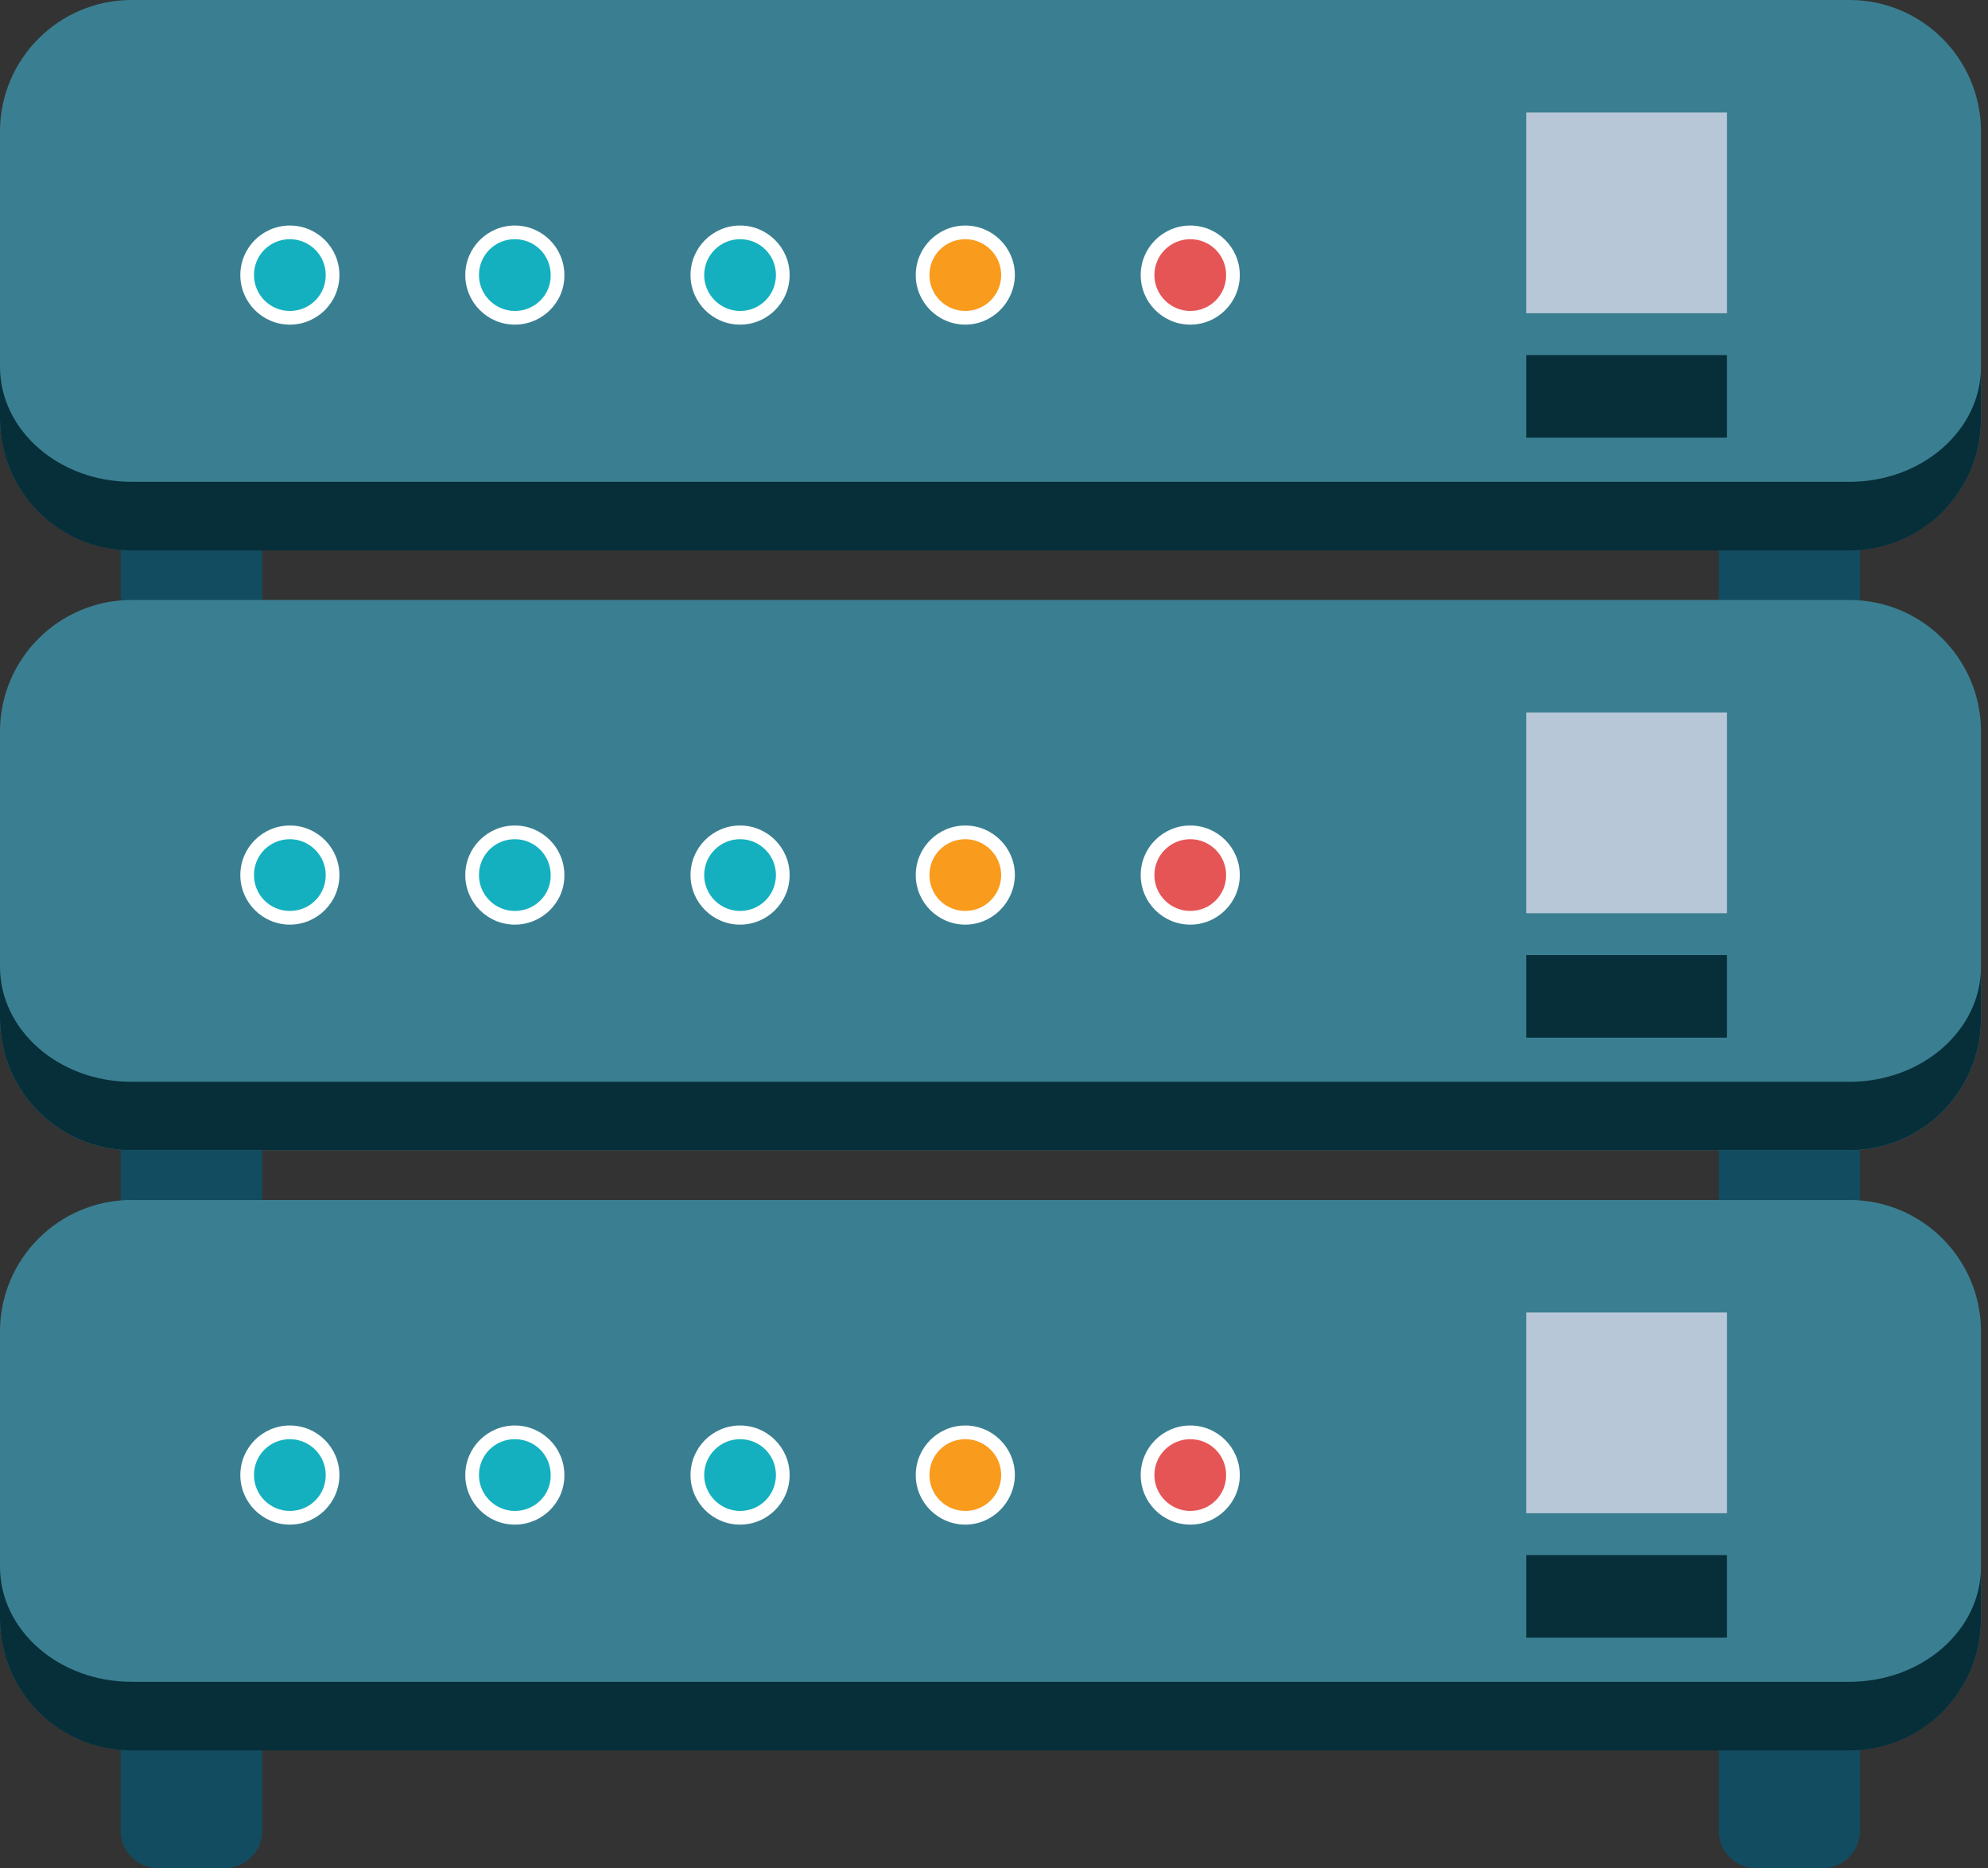 <svg width="83" height="78" viewBox="0 0 83 78" fill="none" xmlns="http://www.w3.org/2000/svg">
<rect x="0" y="0" width="83" height="78" fill="#333333" stroke="none"/>
<g clip-path="url(#clip0_138_19186)">
<path d="M5.041 72.056V76.431C5.041 77.299 5.742 78 6.61 78H9.368C10.236 78 10.949 77.299 10.949 76.431V72.056H5.041Z" fill="#124C60"/>
<path d="M71.758 72.056V76.431C71.758 77.299 72.46 78 73.328 78H76.086C76.954 78 77.655 77.299 77.655 76.431V72.056H71.758Z" fill="#124C60"/>
<path d="M5.041 46.187V50.562C5.041 51.429 5.742 52.131 6.61 52.131H9.368C10.236 52.131 10.949 51.429 10.949 50.562V46.187H5.041Z" fill="#124C60"/>
<path d="M71.758 46.187V50.562C71.758 51.429 72.46 52.131 73.328 52.131H76.086C76.954 52.131 77.655 51.429 77.655 50.562V46.187H71.758Z" fill="#124C60"/>
<path d="M5.041 21.138V25.513C5.041 26.381 5.742 27.082 6.61 27.082H9.368C10.236 27.082 10.949 26.381 10.949 25.513V21.138H5.041Z" fill="#124C60"/>
<path d="M71.758 21.138V25.513C71.758 26.381 72.46 27.082 73.328 27.082H76.086C76.954 27.082 77.655 26.381 77.655 25.513V21.138H71.758Z" fill="#124C60"/>
<path d="M77.215 50.098H5.492C2.461 50.098 0 52.559 0 55.59V67.574C0 70.605 2.461 73.066 5.492 73.066H77.215C80.247 73.066 82.708 70.605 82.708 67.574V55.59C82.708 52.559 80.247 50.098 77.215 50.098Z" fill="#3A7F91"/>
<path d="M77.215 70.213H5.492C2.461 70.213 0 68.061 0 65.41V67.586C0 70.617 2.461 73.078 5.492 73.078H77.215C80.247 73.078 82.708 70.617 82.708 67.586V65.41C82.708 68.061 80.247 70.213 77.215 70.213Z" fill="#062F3A"/>
<path d="M12.102 63.651C10.961 63.651 10.034 62.723 10.034 61.582C10.034 60.441 10.961 59.513 12.102 59.513C13.244 59.513 14.171 60.441 14.171 61.582C14.171 62.723 13.244 63.651 12.102 63.651ZM12.102 60.655C11.591 60.655 11.175 61.071 11.175 61.582C11.175 62.093 11.591 62.509 12.102 62.509C12.614 62.509 13.03 62.093 13.03 61.582C13.03 61.071 12.614 60.655 12.102 60.655Z" fill="white"/>
<path d="M21.494 63.651C20.353 63.651 19.426 62.723 19.426 61.582C19.426 60.441 20.353 59.513 21.494 59.513C22.636 59.513 23.563 60.441 23.563 61.582C23.575 62.723 22.636 63.651 21.494 63.651ZM21.494 60.655C20.983 60.655 20.567 61.071 20.567 61.582C20.567 62.093 20.983 62.509 21.494 62.509C22.006 62.509 22.434 62.093 22.434 61.582C22.434 61.071 22.017 60.655 21.494 60.655Z" fill="white"/>
<path d="M30.898 63.651C29.757 63.651 28.83 62.723 28.83 61.582C28.83 60.441 29.757 59.513 30.898 59.513C32.039 59.513 32.967 60.441 32.967 61.582C32.967 62.723 32.039 63.651 30.898 63.651ZM30.898 60.655C30.387 60.655 29.971 61.071 29.971 61.582C29.971 62.093 30.387 62.509 30.898 62.509C31.409 62.509 31.826 62.093 31.826 61.582C31.826 61.071 31.409 60.655 30.898 60.655Z" fill="white"/>
<path d="M40.302 63.651C39.161 63.651 38.233 62.723 38.233 61.582C38.233 60.441 39.161 59.513 40.302 59.513C41.443 59.513 42.371 60.441 42.371 61.582C42.359 62.723 41.431 63.651 40.302 63.651ZM40.302 60.655C39.791 60.655 39.375 61.071 39.375 61.582C39.375 62.093 39.791 62.509 40.302 62.509C40.813 62.509 41.229 62.093 41.229 61.582C41.229 61.071 40.813 60.655 40.302 60.655Z" fill="white"/>
<path d="M49.694 63.651C48.552 63.651 47.625 62.723 47.625 61.582C47.625 60.441 48.552 59.513 49.694 59.513C50.835 59.513 51.762 60.441 51.762 61.582C51.762 62.723 50.835 63.651 49.694 63.651ZM49.694 60.655C49.182 60.655 48.766 61.071 48.766 61.582C48.766 62.093 49.182 62.509 49.694 62.509C50.205 62.509 50.621 62.093 50.621 61.582C50.621 61.071 50.205 60.655 49.694 60.655Z" fill="white"/>
<path d="M12.102 63.08C11.27 63.08 10.604 62.403 10.604 61.582C10.604 60.75 11.27 60.084 12.102 60.084C12.923 60.084 13.6 60.75 13.6 61.582C13.6 62.414 12.935 63.08 12.102 63.08Z" fill="#14B0BF"/>
<path d="M21.494 63.08C20.674 63.08 19.997 62.403 19.997 61.582C19.997 60.75 20.662 60.084 21.494 60.084C22.327 60.084 22.992 60.75 22.992 61.582C23.004 62.414 22.327 63.08 21.494 63.08Z" fill="#14B0BF"/>
<path d="M30.898 63.08C30.078 63.08 29.4 62.403 29.4 61.582C29.4 60.75 30.078 60.084 30.898 60.084C31.73 60.084 32.396 60.75 32.396 61.582C32.396 62.414 31.73 63.08 30.898 63.08Z" fill="#14B0BF"/>
<path d="M40.302 63.08C39.469 63.08 38.804 62.403 38.804 61.582C38.804 60.75 39.469 60.084 40.302 60.084C41.122 60.084 41.8 60.75 41.8 61.582C41.8 62.414 41.122 63.08 40.302 63.08Z" fill="#F99B1D"/>
<path d="M49.694 63.08C48.873 63.08 48.196 62.403 48.196 61.582C48.196 60.75 48.873 60.084 49.694 60.084C50.526 60.084 51.192 60.75 51.192 61.582C51.192 62.414 50.526 63.08 49.694 63.08Z" fill="#E55555"/>
<path d="M72.103 64.923H63.722V68.371H72.103V64.923Z" fill="#062F3A"/>
<path d="M72.103 54.794H63.722V63.175H72.103V54.794Z" fill="#B8C7D8"/>
<path d="M77.215 25.049H5.492C2.461 25.049 0 27.51 0 30.541V42.525C0 45.556 2.461 48.017 5.492 48.017H77.215C80.247 48.017 82.708 45.556 82.708 42.525V30.541C82.708 27.51 80.247 25.049 77.215 25.049Z" fill="#3A7F91"/>
<path d="M77.215 45.164H5.492C2.461 45.164 0 43.012 0 40.361V42.525C0 45.556 2.461 48.017 5.492 48.017H77.215C80.247 48.017 82.708 45.556 82.708 42.525V40.361C82.708 43.012 80.247 45.164 77.215 45.164Z" fill="#062F3A"/>
<path d="M12.102 38.602C10.961 38.602 10.034 37.674 10.034 36.533C10.034 35.392 10.961 34.464 12.102 34.464C13.244 34.464 14.171 35.392 14.171 36.533C14.171 37.674 13.244 38.602 12.102 38.602ZM12.102 35.606C11.591 35.606 11.175 36.022 11.175 36.533C11.175 37.044 11.591 37.46 12.102 37.46C12.614 37.46 13.03 37.044 13.03 36.533C13.03 36.022 12.614 35.606 12.102 35.606Z" fill="white"/>
<path d="M21.494 38.602C20.353 38.602 19.426 37.674 19.426 36.533C19.426 35.392 20.353 34.464 21.494 34.464C22.636 34.464 23.563 35.392 23.563 36.533C23.575 37.674 22.636 38.602 21.494 38.602ZM21.494 35.606C20.983 35.606 20.567 36.022 20.567 36.533C20.567 37.044 20.983 37.46 21.494 37.46C22.006 37.46 22.434 37.044 22.434 36.533C22.434 36.022 22.017 35.606 21.494 35.606Z" fill="white"/>
<path d="M30.898 38.602C29.757 38.602 28.83 37.674 28.83 36.533C28.83 35.392 29.757 34.464 30.898 34.464C32.039 34.464 32.967 35.392 32.967 36.533C32.967 37.674 32.039 38.602 30.898 38.602ZM30.898 35.606C30.387 35.606 29.971 36.022 29.971 36.533C29.971 37.044 30.387 37.46 30.898 37.46C31.409 37.46 31.826 37.044 31.826 36.533C31.826 36.022 31.409 35.606 30.898 35.606Z" fill="white"/>
<path d="M40.302 38.602C39.161 38.602 38.233 37.674 38.233 36.533C38.233 35.392 39.161 34.464 40.302 34.464C41.443 34.464 42.371 35.392 42.371 36.533C42.359 37.674 41.431 38.602 40.302 38.602ZM40.302 35.606C39.791 35.606 39.375 36.022 39.375 36.533C39.375 37.044 39.791 37.46 40.302 37.46C40.813 37.46 41.229 37.044 41.229 36.533C41.229 36.022 40.813 35.606 40.302 35.606Z" fill="white"/>
<path d="M49.694 38.602C48.552 38.602 47.625 37.674 47.625 36.533C47.625 35.392 48.552 34.464 49.694 34.464C50.835 34.464 51.762 35.392 51.762 36.533C51.762 37.674 50.835 38.602 49.694 38.602ZM49.694 35.606C49.182 35.606 48.766 36.022 48.766 36.533C48.766 37.044 49.182 37.46 49.694 37.46C50.205 37.46 50.621 37.044 50.621 36.533C50.621 36.022 50.205 35.606 49.694 35.606Z" fill="white"/>
<path d="M12.102 38.031C11.27 38.031 10.604 37.365 10.604 36.533C10.604 35.701 11.27 35.035 12.102 35.035C12.923 35.035 13.6 35.713 13.6 36.533C13.6 37.365 12.935 38.031 12.102 38.031Z" fill="#14B0BF"/>
<path d="M21.494 38.031C20.674 38.031 19.997 37.365 19.997 36.533C19.997 35.701 20.662 35.035 21.494 35.035C22.327 35.035 22.992 35.713 22.992 36.533C23.004 37.365 22.327 38.031 21.494 38.031Z" fill="#14B0BF"/>
<path d="M30.898 38.031C30.078 38.031 29.4 37.365 29.4 36.533C29.4 35.701 30.078 35.035 30.898 35.035C31.73 35.035 32.396 35.713 32.396 36.533C32.396 37.365 31.73 38.031 30.898 38.031Z" fill="#14B0BF"/>
<path d="M40.302 38.031C39.469 38.031 38.804 37.365 38.804 36.533C38.804 35.701 39.469 35.035 40.302 35.035C41.122 35.035 41.8 35.713 41.8 36.533C41.8 37.365 41.122 38.031 40.302 38.031Z" fill="#F99B1D"/>
<path d="M49.694 38.031C48.873 38.031 48.196 37.365 48.196 36.533C48.196 35.701 48.873 35.035 49.694 35.035C50.526 35.035 51.192 35.713 51.192 36.533C51.192 37.365 50.526 38.031 49.694 38.031Z" fill="#E55555"/>
<path d="M72.103 39.874H63.722V43.321H72.103V39.874Z" fill="#062F3A"/>
<path d="M72.103 29.745H63.722V38.126H72.103V29.745Z" fill="#B8C7D8"/>
<path d="M77.215 0H5.492C2.461 0 0 2.461 0 5.492V17.476C0 20.508 2.461 22.968 5.492 22.968H77.215C80.247 22.968 82.708 20.508 82.708 17.476V5.492C82.708 2.461 80.247 0 77.215 0Z" fill="#3A7F91"/>
<path d="M77.215 20.115H5.492C2.461 20.115 0 17.963 0 15.312V17.488C0 20.519 2.461 22.98 5.492 22.98H77.215C80.247 22.98 82.708 20.519 82.708 17.488V15.312C82.708 17.963 80.247 20.115 77.215 20.115Z" fill="#062F3A"/>
<path d="M12.102 13.553C10.961 13.553 10.034 12.625 10.034 11.484C10.034 10.343 10.961 9.416 12.102 9.416C13.244 9.416 14.171 10.343 14.171 11.484C14.171 12.625 13.244 13.553 12.102 13.553ZM12.102 10.557C11.591 10.557 11.175 10.973 11.175 11.484C11.175 11.995 11.591 12.411 12.102 12.411C12.614 12.411 13.03 11.995 13.03 11.484C13.03 10.973 12.614 10.557 12.102 10.557Z" fill="white"/>
<path d="M21.494 13.553C20.353 13.553 19.426 12.625 19.426 11.484C19.426 10.343 20.353 9.416 21.494 9.416C22.636 9.416 23.563 10.343 23.563 11.484C23.575 12.625 22.636 13.553 21.494 13.553ZM21.494 10.557C20.983 10.557 20.567 10.973 20.567 11.484C20.567 11.995 20.983 12.411 21.494 12.411C22.006 12.411 22.434 11.995 22.434 11.484C22.434 10.973 22.017 10.557 21.494 10.557Z" fill="white"/>
<path d="M30.898 13.553C29.757 13.553 28.83 12.625 28.83 11.484C28.83 10.343 29.757 9.416 30.898 9.416C32.039 9.416 32.967 10.343 32.967 11.484C32.967 12.625 32.039 13.553 30.898 13.553ZM30.898 10.557C30.387 10.557 29.971 10.973 29.971 11.484C29.971 11.995 30.387 12.411 30.898 12.411C31.409 12.411 31.826 11.995 31.826 11.484C31.826 10.973 31.409 10.557 30.898 10.557Z" fill="white"/>
<path d="M40.302 13.553C39.161 13.553 38.233 12.625 38.233 11.484C38.233 10.343 39.161 9.416 40.302 9.416C41.443 9.416 42.371 10.343 42.371 11.484C42.359 12.625 41.431 13.553 40.302 13.553ZM40.302 10.557C39.791 10.557 39.375 10.973 39.375 11.484C39.375 11.995 39.791 12.411 40.302 12.411C40.813 12.411 41.229 11.995 41.229 11.484C41.229 10.973 40.813 10.557 40.302 10.557Z" fill="white"/>
<path d="M49.694 13.553C48.552 13.553 47.625 12.625 47.625 11.484C47.625 10.343 48.552 9.416 49.694 9.416C50.835 9.416 51.762 10.343 51.762 11.484C51.762 12.625 50.835 13.553 49.694 13.553ZM49.694 10.557C49.182 10.557 48.766 10.973 48.766 11.484C48.766 11.995 49.182 12.411 49.694 12.411C50.205 12.411 50.621 11.995 50.621 11.484C50.621 10.973 50.205 10.557 49.694 10.557Z" fill="white"/>
<path d="M12.102 12.982C11.27 12.982 10.604 12.305 10.604 11.484C10.604 10.652 11.27 9.986 12.102 9.986C12.923 9.986 13.6 10.652 13.6 11.484C13.6 12.316 12.935 12.982 12.102 12.982Z" fill="#14B0BF"/>
<path d="M21.494 12.982C20.674 12.982 19.997 12.305 19.997 11.484C19.997 10.652 20.662 9.986 21.494 9.986C22.327 9.986 22.992 10.652 22.992 11.484C23.004 12.316 22.327 12.982 21.494 12.982Z" fill="#14B0BF"/>
<path d="M30.898 12.982C30.078 12.982 29.4 12.305 29.4 11.484C29.4 10.652 30.078 9.986 30.898 9.986C31.73 9.986 32.396 10.652 32.396 11.484C32.396 12.316 31.73 12.982 30.898 12.982Z" fill="#14B0BF"/>
<path d="M40.302 12.982C39.469 12.982 38.804 12.305 38.804 11.484C38.804 10.652 39.469 9.986 40.302 9.986C41.122 9.986 41.8 10.652 41.8 11.484C41.8 12.316 41.122 12.982 40.302 12.982Z" fill="#F99B1D"/>
<path d="M49.694 12.982C48.873 12.982 48.196 12.305 48.196 11.484C48.196 10.652 48.873 9.986 49.694 9.986C50.526 9.986 51.192 10.652 51.192 11.484C51.192 12.316 50.526 12.982 49.694 12.982Z" fill="#E55555"/>
<path d="M72.103 14.825H63.722V18.273H72.103V14.825Z" fill="#062F3A"/>
<path d="M72.103 4.696H63.722V13.077H72.103V4.696Z" fill="#B8C7D8"/>
</g>
<defs>
<clipPath id="clip0_138_19186">
<rect width="82.708" height="78" fill="white"/>
</clipPath>
</defs>
</svg>
